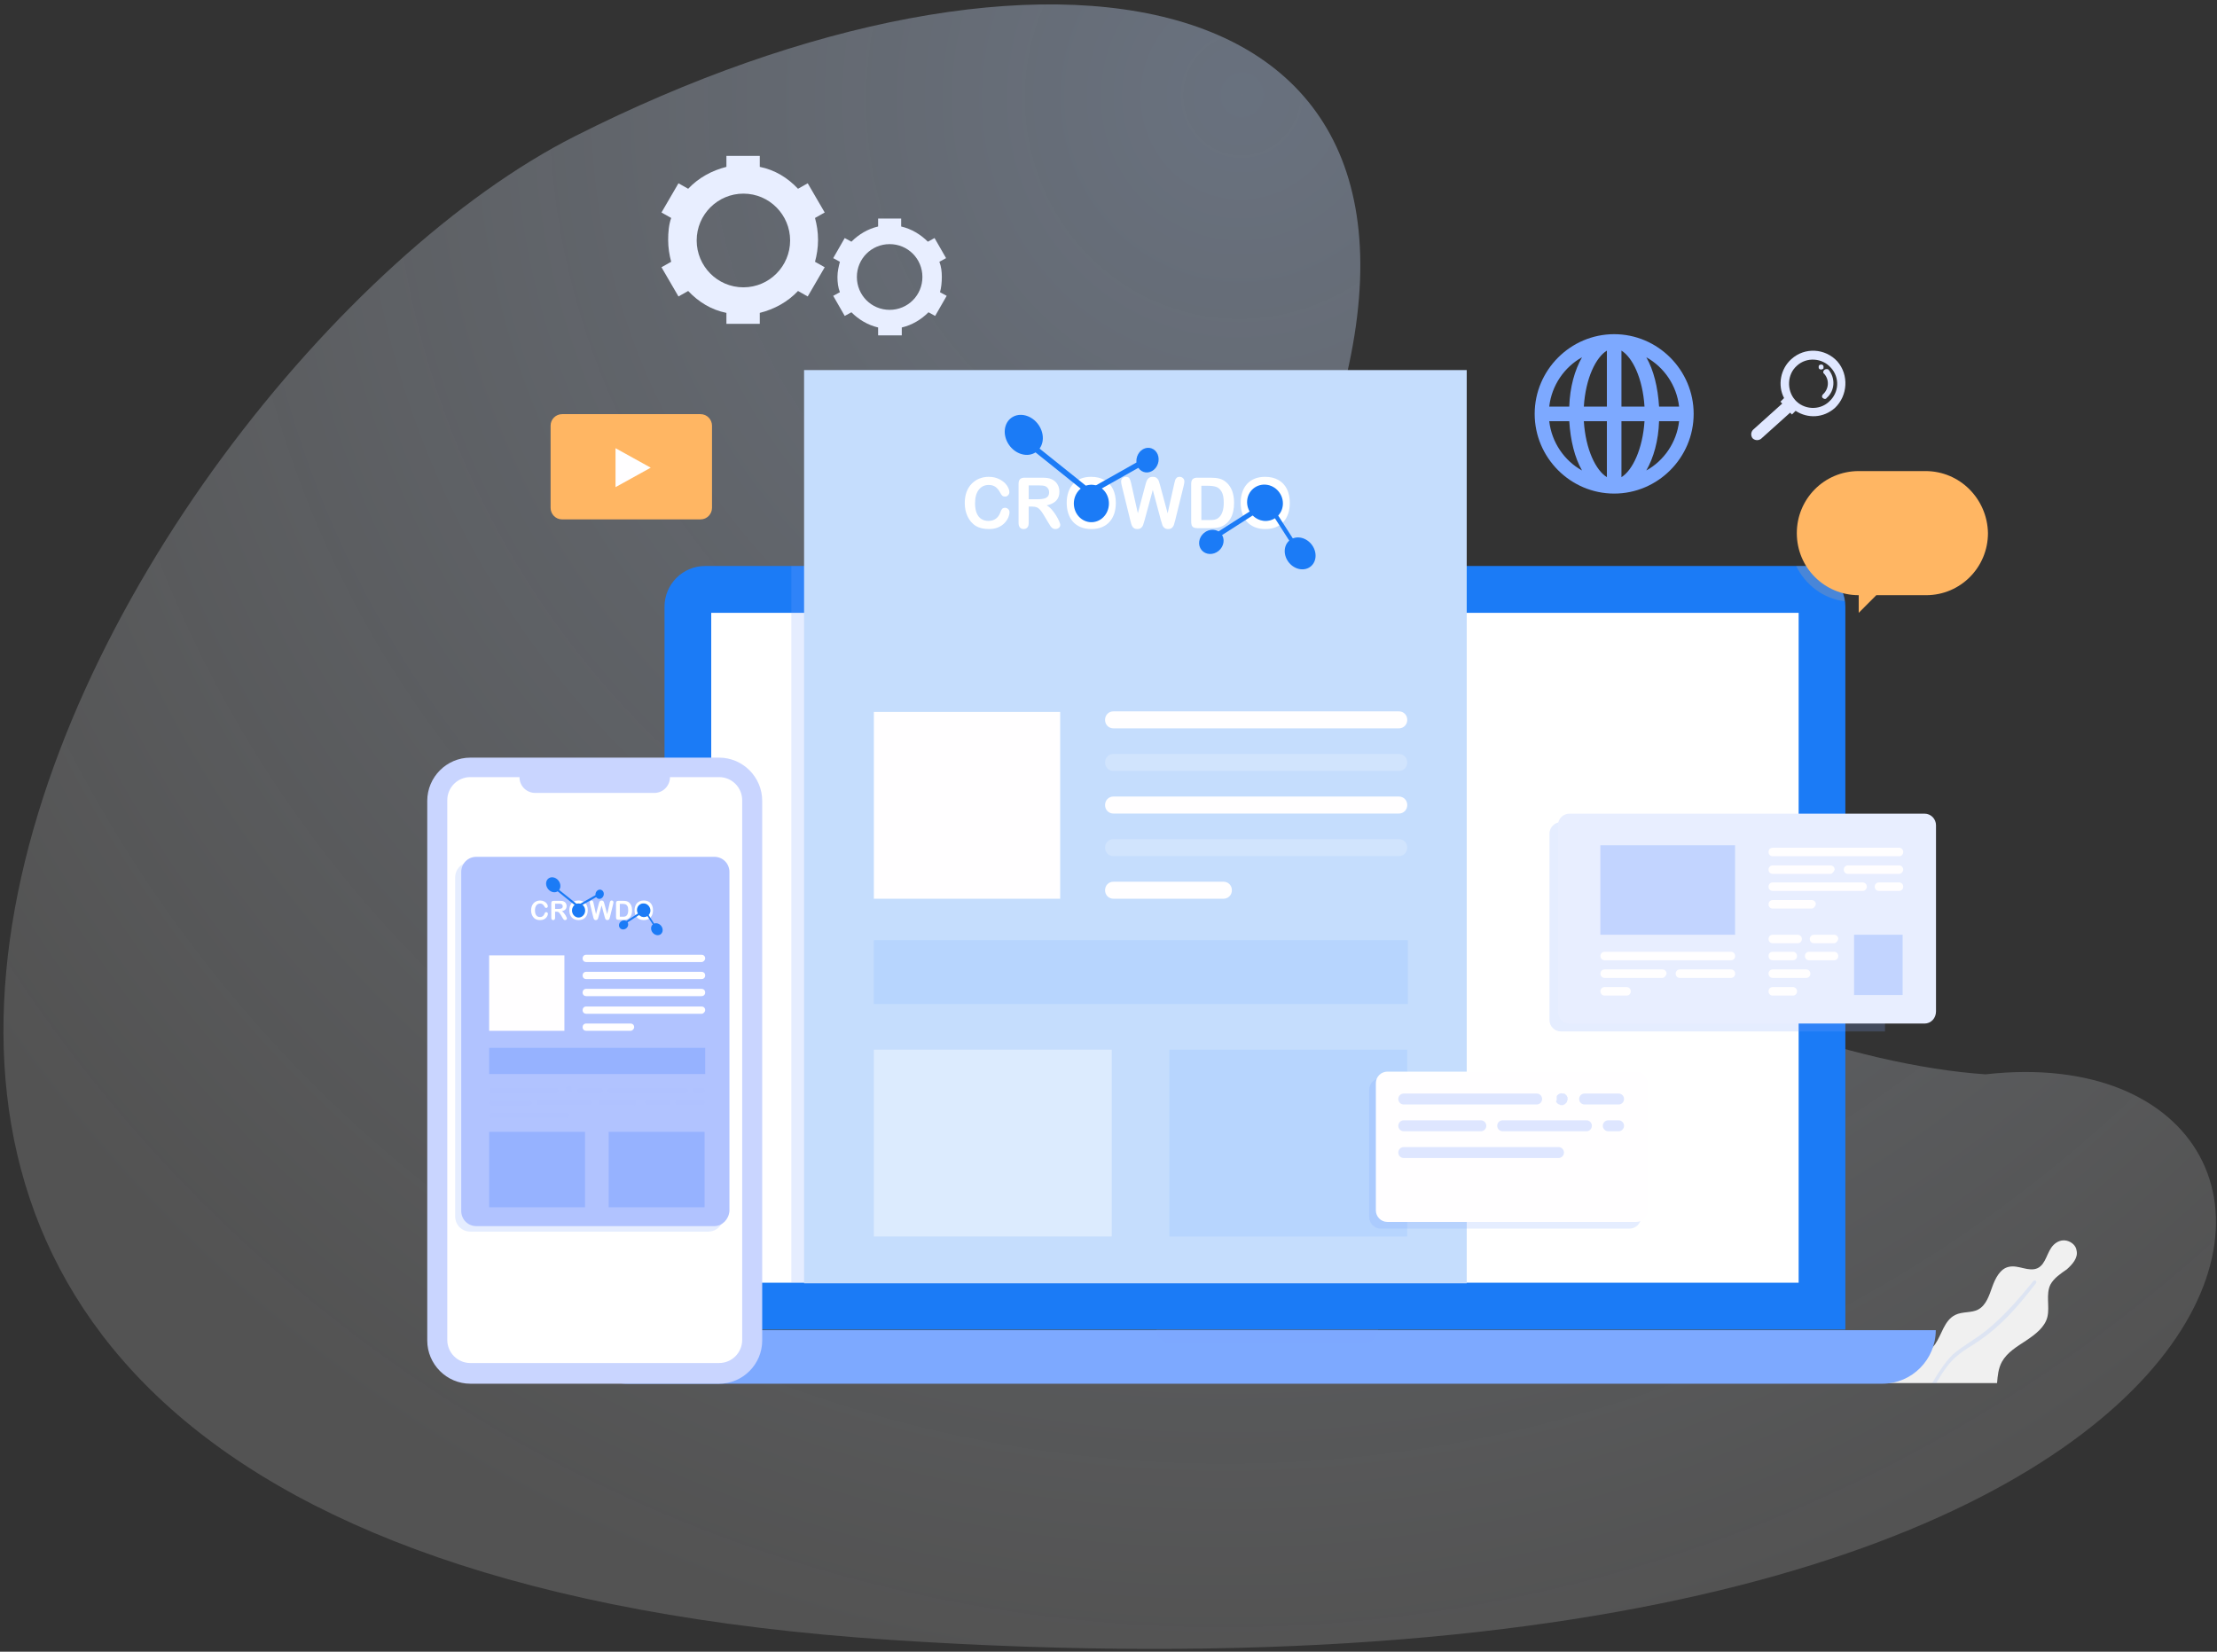 <svg width="455" height="339" viewBox="0 0 455 339" fill="none" xmlns="http://www.w3.org/2000/svg">
<rect x="0" y="0" width="455" height="339" fill="#333333" stroke="none"/>
<path d="M272.692 90.058C247.104 167.716 354.985 216.964 407.5 220.5C494.706 210.681 483.346 356.377 182.763 336.581C-117.821 316.785 22.983 76.015 117.96 27.978C212.937 -20.059 304.678 -7.015 272.692 90.058Z" fill="url(#paint0_radial)"/>
<path d="M420.199 270.264C419.701 272.387 417.708 273.885 415.84 275.134C413.972 276.383 411.979 277.507 410.858 279.505C410.111 280.878 409.987 282.377 409.862 283.875H385.951C386.325 283.376 386.574 283.001 387.072 282.626C388.566 281.253 390.434 280.504 392.302 279.505C394.171 278.63 395.914 277.631 397.159 275.883C398.529 273.885 399.027 271.013 401.269 269.889C402.764 269.14 404.632 269.514 406.002 268.765C407.62 267.891 408.243 265.893 408.866 264.145C409.489 262.397 410.485 260.399 412.228 260.024C414.221 259.524 416.338 261.148 418.206 260.274C419.95 259.399 420.074 256.902 421.444 255.528C422.191 254.779 423.188 254.404 424.184 254.654C425.18 254.904 426.052 255.653 426.176 256.652C426.55 258.151 425.305 259.524 424.184 260.523C422.938 261.398 421.569 262.272 420.821 263.645C419.825 265.643 420.697 268.141 420.199 270.264Z" fill="#F0F0F0"/>
<g opacity="0.4">
<path opacity="0.4" d="M406.251 275.134C405.753 275.508 405.254 275.758 404.756 276.133C403.511 276.882 402.39 277.631 401.269 278.63C399.775 280.004 398.529 281.877 397.533 283.625C397.533 283.75 397.409 283.75 397.409 283.875H396.537C396.661 283.625 396.786 283.5 396.91 283.251C398.031 281.378 399.277 279.504 400.771 278.006C401.892 277.007 403.137 276.258 404.383 275.384C404.881 275.009 405.379 274.759 405.877 274.385C410.36 271.263 413.972 267.017 417.334 262.896C417.459 262.771 417.708 262.771 417.833 262.896C417.957 263.021 417.957 263.271 417.833 263.395C414.47 267.766 410.859 272.012 406.251 275.134Z" fill="#7DA9FF"/>
</g>
<path d="M378.853 272.886H136.38V124.533C136.38 119.913 140.116 116.167 144.724 116.167H370.384C374.992 116.167 378.728 119.913 378.728 124.533V272.886H378.853Z" fill="#1B7BF6"/>
<path d="M145.969 263.271V125.782H369.139V263.271H145.969Z" fill="white"/>
<path d="M386.325 284H128.783C122.681 284 117.824 279.005 117.824 273.011H397.284C397.284 279.005 392.427 284 386.325 284Z" fill="#7DA9FF"/>
<path opacity="0.2" d="M239.994 275.633H280.095C281.59 275.633 282.835 274.385 282.835 272.886H237.379C237.255 274.385 238.5 275.633 239.994 275.633Z" fill="#7DA9FF"/>
<path d="M147.588 284H96.528C91.671 284 87.686 280.004 87.686 275.134V164.369C87.686 159.498 91.671 155.502 96.528 155.502H147.588C152.445 155.502 156.43 159.498 156.43 164.369V275.134C156.43 280.004 152.445 284 147.588 284Z" fill="#C9D5FF"/>
<path d="M147.588 159.499H137.501C137.501 161.247 136.131 162.745 134.263 162.745H109.854C108.11 162.745 106.616 161.372 106.616 159.499H96.528C93.913 159.499 91.796 161.621 91.796 164.244V275.009C91.796 277.631 93.913 279.754 96.528 279.754H147.588C150.204 279.754 152.321 277.631 152.321 275.009V164.244C152.321 161.621 150.204 159.499 147.588 159.499Z" fill="white"/>
<path opacity="0.2" d="M298.402 116.167H162.408V263.271H298.402V116.167Z" fill="#7DA9FF"/>
<path d="M301.017 75.956H165.023V263.395H301.017V75.956Z" fill="#C5DDFD"/>
<g clip-path="url(#clip0)">
<path d="M269.028 116.239C267.767 117.294 265.762 116.958 264.551 115.49C263.339 114.021 263.379 111.975 264.64 110.92C265.901 109.865 267.905 110.201 269.117 111.67C270.328 113.139 270.288 115.185 269.028 116.239Z" fill="#1B7BF6"/>
<path d="M250.121 113.048C249.011 113.976 247.434 113.909 246.601 112.898C245.766 111.888 245.991 110.316 247.101 109.387C248.211 108.459 249.787 108.525 250.621 109.537C251.455 110.547 251.231 112.119 250.121 113.048Z" fill="#1B7BF6"/>
<path d="M207.179 105.136C207.179 105.466 207.099 105.823 206.937 106.207C206.775 106.591 206.522 106.969 206.175 107.338C205.828 107.708 205.386 108.009 204.848 108.24C204.309 108.471 203.682 108.586 202.966 108.586C202.422 108.586 201.929 108.534 201.484 108.431C201.039 108.327 200.635 108.166 200.272 107.946C199.91 107.727 199.576 107.439 199.271 107.08C199 106.755 198.768 106.391 198.576 105.988C198.384 105.585 198.24 105.155 198.144 104.698C198.048 104.24 198 103.755 198 103.241C198 102.407 198.121 101.66 198.362 100.999C198.603 100.34 198.948 99.775 199.398 99.306C199.847 98.837 200.374 98.48 200.978 98.235C201.582 97.99 202.226 97.867 202.909 97.867C203.742 97.867 204.484 98.035 205.136 98.369C205.786 98.704 206.285 99.118 206.631 99.61C206.977 100.103 207.151 100.569 207.151 101.007C207.151 101.247 207.067 101.46 206.898 101.643C206.73 101.827 206.526 101.919 206.287 101.919C206.021 101.919 205.821 101.855 205.687 101.728C205.553 101.6 205.405 101.381 205.241 101.07C204.969 100.556 204.649 100.172 204.282 99.917C203.915 99.662 203.462 99.535 202.923 99.535C202.066 99.535 201.384 99.863 200.876 100.518C200.368 101.174 200.114 102.105 200.114 103.312C200.114 104.118 200.227 104.788 200.451 105.323C200.676 105.858 200.995 106.258 201.406 106.522C201.818 106.786 202.301 106.917 202.853 106.917C203.452 106.917 203.959 106.768 204.373 106.468C204.788 106.169 205.1 105.729 205.311 105.15C205.4 104.876 205.51 104.654 205.641 104.481C205.772 104.309 205.983 104.223 206.273 104.223C206.521 104.223 206.734 104.31 206.912 104.485C207.09 104.66 207.179 104.877 207.179 105.136Z" fill="white"/>
<path d="M211.856 103.976H211.126V107.307C211.126 107.745 211.03 108.068 210.838 108.275C210.646 108.483 210.396 108.587 210.087 108.587C209.754 108.587 209.496 108.478 209.314 108.262C209.131 108.045 209.041 107.727 209.041 107.307V99.331C209.041 98.878 209.141 98.551 209.343 98.348C209.544 98.145 209.87 98.044 210.319 98.044H213.711C214.179 98.044 214.58 98.064 214.912 98.103C215.245 98.144 215.544 98.225 215.811 98.347C216.134 98.484 216.419 98.68 216.668 98.934C216.916 99.189 217.104 99.485 217.233 99.822C217.362 100.159 217.426 100.516 217.426 100.893C217.426 101.666 217.21 102.283 216.777 102.745C216.344 103.207 215.687 103.535 214.807 103.728C215.177 103.926 215.53 104.218 215.867 104.605C216.204 104.991 216.505 105.403 216.769 105.839C217.034 106.275 217.24 106.668 217.388 107.02C217.535 107.371 217.609 107.613 217.609 107.745C217.609 107.881 217.565 108.017 217.479 108.151C217.392 108.285 217.274 108.392 217.124 108.469C216.974 108.547 216.801 108.586 216.604 108.586C216.37 108.586 216.174 108.531 216.014 108.42C215.855 108.309 215.718 108.169 215.603 107.999C215.489 107.83 215.333 107.58 215.137 107.25L214.301 105.85C214.001 105.336 213.733 104.945 213.497 104.676C213.26 104.408 213.02 104.223 212.777 104.125C212.532 104.026 212.226 103.976 211.856 103.976ZM213.05 99.621H211.126V102.471H212.994C213.495 102.471 213.916 102.427 214.258 102.34C214.6 102.253 214.861 102.104 215.042 101.895C215.222 101.685 215.312 101.396 215.312 101.029C215.312 100.741 215.239 100.488 215.094 100.269C214.949 100.05 214.748 99.886 214.49 99.778C214.246 99.673 213.766 99.621 213.05 99.621Z" fill="white"/>
<path d="M223.928 97.867C224.995 97.867 225.912 98.085 226.677 98.521C227.443 98.957 228.022 99.577 228.415 100.381C228.808 101.185 229.005 102.129 229.005 103.213C229.005 104.014 228.897 104.742 228.683 105.398C228.467 106.053 228.144 106.621 227.714 107.102C227.283 107.582 226.754 107.95 226.126 108.205C225.499 108.459 224.78 108.587 223.97 108.587C223.165 108.587 222.444 108.456 221.807 108.194C221.17 107.933 220.639 107.564 220.213 107.088C219.787 106.611 219.465 106.039 219.248 105.37C219.03 104.7 218.921 103.977 218.921 103.198C218.921 102.402 219.035 101.671 219.261 101.007C219.488 100.342 219.817 99.776 220.248 99.31C220.679 98.843 221.203 98.486 221.821 98.239C222.439 97.991 223.141 97.867 223.928 97.867ZM226.892 103.198C226.892 102.44 226.77 101.782 226.526 101.226C226.283 100.67 225.935 100.249 225.484 99.964C225.032 99.679 224.514 99.536 223.928 99.536C223.512 99.536 223.126 99.615 222.773 99.773C222.419 99.931 222.115 100.161 221.86 100.462C221.604 100.764 221.403 101.149 221.256 101.618C221.108 102.087 221.035 102.614 221.035 103.198C221.035 103.788 221.108 104.32 221.256 104.796C221.403 105.273 221.612 105.667 221.881 105.981C222.15 106.294 222.459 106.529 222.808 106.684C223.157 106.84 223.539 106.918 223.957 106.918C224.49 106.918 224.98 106.783 225.428 106.515C225.875 106.246 226.231 105.831 226.495 105.27C226.759 104.71 226.892 104.019 226.892 103.198Z" fill="white"/>
<path d="M238.254 106.776L236.59 100.561L234.904 106.776C234.773 107.248 234.669 107.586 234.592 107.791C234.515 107.997 234.38 108.18 234.188 108.343C233.996 108.506 233.741 108.587 233.422 108.587C233.165 108.587 232.953 108.538 232.787 108.442C232.621 108.345 232.486 108.208 232.383 108.032C232.28 107.855 232.196 107.645 232.131 107.402C232.065 107.16 232.007 106.935 231.955 106.727L230.242 99.748C230.139 99.343 230.088 99.034 230.088 98.822C230.088 98.553 230.181 98.327 230.369 98.143C230.556 97.959 230.787 97.868 231.064 97.868C231.443 97.868 231.698 97.99 231.83 98.235C231.96 98.48 232.075 98.837 232.173 99.303L233.522 105.356L235.032 99.692C235.144 99.258 235.245 98.928 235.334 98.702C235.423 98.476 235.568 98.28 235.769 98.115C235.971 97.95 236.245 97.868 236.591 97.868C236.942 97.868 237.215 97.954 237.409 98.126C237.603 98.298 237.738 98.486 237.813 98.688C237.888 98.891 237.988 99.225 238.115 99.692L239.639 105.356L240.987 99.303C241.053 98.987 241.115 98.74 241.174 98.56C241.232 98.381 241.333 98.221 241.476 98.079C241.619 97.938 241.825 97.867 242.097 97.867C242.369 97.867 242.6 97.958 242.789 98.139C242.979 98.321 243.074 98.548 243.074 98.822C243.074 99.015 243.022 99.324 242.92 99.748L241.204 106.727C241.087 107.199 240.99 107.544 240.913 107.763C240.835 107.982 240.704 108.174 240.519 108.339C240.334 108.504 240.073 108.587 239.736 108.587C239.418 108.587 239.163 108.507 238.971 108.346C238.779 108.186 238.645 108.006 238.57 107.806C238.495 107.605 238.39 107.262 238.254 106.776Z" fill="white"/>
<path d="M245.748 98.044H248.465C249.172 98.044 249.779 98.11 250.285 98.242C250.79 98.373 251.249 98.621 251.661 98.984C252.733 99.908 253.269 101.313 253.269 103.198C253.269 103.821 253.215 104.389 253.107 104.902C253 105.416 252.834 105.879 252.609 106.291C252.384 106.704 252.096 107.073 251.745 107.398C251.468 107.648 251.167 107.849 250.839 107.999C250.511 108.15 250.159 108.257 249.782 108.317C249.405 108.379 248.98 108.409 248.507 108.409H245.789C245.41 108.409 245.124 108.352 244.932 108.236C244.74 108.121 244.615 107.959 244.556 107.748C244.498 107.539 244.469 107.266 244.469 106.932V99.331C244.469 98.878 244.569 98.551 244.771 98.348C244.972 98.145 245.298 98.044 245.748 98.044ZM246.555 99.706V106.741H248.135C248.482 106.741 248.753 106.732 248.95 106.713C249.147 106.694 249.351 106.646 249.561 106.571C249.772 106.496 249.954 106.39 250.109 106.253C250.806 105.659 251.155 104.636 251.155 103.184C251.155 102.161 251.002 101.395 250.695 100.886C250.389 100.377 250.011 100.053 249.561 99.914C249.112 99.775 248.569 99.705 247.932 99.705H246.555V99.706Z" fill="white"/>
<path d="M259.632 97.867C260.699 97.867 261.615 98.085 262.381 98.521C263.146 98.957 263.726 99.577 264.119 100.381C264.512 101.185 264.709 102.129 264.709 103.213C264.709 104.014 264.601 104.742 264.386 105.398C264.171 106.053 263.848 106.621 263.417 107.102C262.986 107.582 262.457 107.95 261.83 108.205C261.203 108.459 260.484 108.587 259.674 108.587C258.868 108.587 258.147 108.456 257.511 108.194C256.874 107.933 256.342 107.564 255.917 107.088C255.49 106.611 255.169 106.039 254.951 105.37C254.734 104.7 254.625 103.977 254.625 103.198C254.625 102.402 254.738 101.671 254.965 101.007C255.192 100.342 255.521 99.776 255.952 99.31C256.382 98.843 256.907 98.486 257.525 98.239C258.143 97.991 258.845 97.867 259.632 97.867ZM262.595 103.198C262.595 102.44 262.473 101.782 262.23 101.226C261.987 100.67 261.639 100.249 261.187 99.964C260.735 99.679 260.217 99.536 259.632 99.536C259.215 99.536 258.83 99.615 258.476 99.773C258.123 99.931 257.819 100.161 257.563 100.462C257.308 100.764 257.107 101.149 256.959 101.618C256.812 102.087 256.738 102.614 256.738 103.198C256.738 103.788 256.812 104.32 256.959 104.796C257.107 105.273 257.315 105.667 257.584 105.981C257.854 106.294 258.163 106.529 258.512 106.684C258.86 106.84 259.243 106.918 259.66 106.918C260.194 106.918 260.685 106.783 261.131 106.515C261.578 106.246 261.934 105.831 262.198 105.27C262.463 104.71 262.595 104.019 262.595 103.198Z" fill="white"/>
<path d="M220.875 101.408C221.874 99.572 224.076 98.948 225.795 100.015C227.514 101.081 228.099 103.433 227.1 105.269C226.102 107.104 223.899 107.729 222.18 106.662C220.461 105.596 219.876 103.244 220.875 101.408Z" fill="#1B7BF6"/>
<path d="M206.841 90.929C205.658 88.857 206.164 86.429 207.971 85.504C209.778 84.579 212.202 85.509 213.385 87.581C214.568 89.653 214.062 92.082 212.254 93.006C210.447 93.931 208.024 93.001 206.841 90.929Z" fill="#1B7BF6"/>
<path d="M233.575 93.237C234.247 92.007 235.656 91.549 236.723 92.214C237.79 92.878 238.11 94.414 237.438 95.644C236.766 96.874 235.356 97.332 234.29 96.667C233.223 96.002 232.903 94.466 233.575 93.237Z" fill="#1B7BF6"/>
<path d="M212.425 91.327L224.888 101.316L224.237 102.242L211.775 92.252L212.425 91.327Z" fill="#1B7BF6"/>
<path d="M233.992 94.499L234.499 95.523L222.692 102.187L222.185 101.164L233.992 94.499Z" fill="#1B7BF6"/>
<path d="M262.021 106.102C260.484 107.387 258.164 107.126 256.838 105.518C255.512 103.911 255.683 101.566 257.219 100.281C258.756 98.996 261.076 99.257 262.402 100.865C263.729 102.472 263.558 104.817 262.021 106.102Z" fill="#1B7BF6"/>
<path d="M268.134 116.484L261.422 106.006L262.143 105.533L268.854 116.01L268.134 116.484Z" fill="#1B7BF6"/>
<path d="M249.78 110.48L249.282 109.588L256.771 104.787L257.268 105.68L249.78 110.48Z" fill="#1B7BF6"/>
</g>
<path d="M288.937 192.954H179.345V206.066H288.937V192.954Z" fill="#B7D5FE"/>
<path d="M217.578 146.125H179.345V184.462H217.578V146.125Z" fill="#FFFEFF"/>
<path opacity="0.4" d="M228.163 215.443H179.345V253.78H228.163V215.443Z" fill="white"/>
<path d="M288.813 215.443H239.994V253.78H288.813V215.443Z" fill="#B7D5FE"/>
<path d="M287.069 149.497H228.537C227.541 149.497 226.793 148.747 226.793 147.748C226.793 146.749 227.541 146 228.537 146H287.069C288.065 146 288.813 146.749 288.813 147.748C288.813 148.747 288.065 149.497 287.069 149.497Z" fill="#FFFEFF"/>
<path opacity="0.2" d="M287.069 158.238H228.537C227.541 158.238 226.793 157.488 226.793 156.489C226.793 155.49 227.541 154.741 228.537 154.741H287.069C288.065 154.741 288.813 155.49 288.813 156.489C288.813 157.488 288.065 158.238 287.069 158.238Z" fill="#FFFEFF"/>
<path d="M287.069 166.979H228.537C227.541 166.979 226.793 166.23 226.793 165.231C226.793 164.232 227.541 163.483 228.537 163.483H287.069C288.065 163.483 288.813 164.232 288.813 165.231C288.813 166.23 288.065 166.979 287.069 166.979Z" fill="#FFFEFF"/>
<path opacity="0.2" d="M287.069 175.72H228.537C227.541 175.72 226.793 174.971 226.793 173.972C226.793 172.973 227.541 172.224 228.537 172.224H287.069C288.065 172.224 288.813 172.973 288.813 173.972C288.813 174.971 288.065 175.72 287.069 175.72Z" fill="#FFFEFF"/>
<path d="M251.078 184.462H228.537C227.541 184.462 226.793 183.713 226.793 182.714C226.793 181.715 227.541 180.965 228.537 180.965H251.078C252.074 180.965 252.822 181.715 252.822 182.714C252.822 183.713 252.074 184.462 251.078 184.462Z" fill="#FFFEFF"/>
<path opacity="0.2" d="M145.347 252.781H96.528C94.785 252.781 93.415 251.407 93.415 249.659V180.103C93.415 178.355 94.785 176.981 96.528 176.981H145.347C147.09 176.981 148.46 178.355 148.46 180.103V249.659C148.46 251.407 147.09 252.781 145.347 252.781Z" fill="#7DA9FF"/>
<path d="M146.592 251.657H97.774C96.03 251.657 94.66 250.283 94.66 248.535V178.979C94.66 177.231 96.03 175.857 97.774 175.857H146.592C148.336 175.857 149.706 177.231 149.706 178.979V248.535C149.581 250.283 148.211 251.657 146.592 251.657Z" fill="#B1C3FF"/>
<g clip-path="url(#clip1)">
<path d="M135.635 191.715C135.163 192.11 134.411 191.984 133.957 191.434C133.502 190.883 133.517 190.116 133.99 189.72C134.463 189.324 135.215 189.451 135.669 190.001C136.123 190.552 136.108 191.319 135.635 191.715Z" fill="#1B7BF6"/>
<path d="M128.545 190.518C128.129 190.866 127.538 190.841 127.225 190.462C126.912 190.083 126.996 189.493 127.413 189.145C127.829 188.797 128.42 188.822 128.733 189.201C129.045 189.58 128.962 190.17 128.545 190.518Z" fill="#1B7BF6"/>
<path d="M112.442 187.551C112.442 187.675 112.412 187.809 112.351 187.953C112.291 188.097 112.195 188.238 112.065 188.377C111.935 188.516 111.77 188.628 111.568 188.715C111.366 188.801 111.131 188.845 110.862 188.845C110.658 188.845 110.473 188.825 110.306 188.787C110.139 188.748 109.988 188.687 109.852 188.605C109.716 188.523 109.591 188.414 109.477 188.28C109.375 188.158 109.288 188.022 109.216 187.87C109.144 187.719 109.09 187.558 109.054 187.387C109.018 187.215 109 187.033 109 186.84C109 186.528 109.045 186.247 109.136 186C109.226 185.752 109.355 185.541 109.524 185.365C109.693 185.189 109.89 185.055 110.117 184.963C110.343 184.871 110.585 184.825 110.841 184.825C111.153 184.825 111.431 184.888 111.676 185.014C111.92 185.139 112.107 185.294 112.237 185.479C112.366 185.663 112.432 185.838 112.432 186.003C112.432 186.093 112.4 186.172 112.337 186.241C112.273 186.31 112.197 186.344 112.108 186.344C112.008 186.344 111.933 186.321 111.882 186.273C111.832 186.225 111.777 186.143 111.715 186.026C111.613 185.834 111.493 185.69 111.356 185.594C111.218 185.498 111.048 185.451 110.846 185.451C110.525 185.451 110.269 185.574 110.078 185.819C109.888 186.065 109.793 186.414 109.793 186.867C109.793 187.169 109.835 187.421 109.919 187.621C110.003 187.822 110.123 187.972 110.277 188.071C110.432 188.17 110.613 188.219 110.82 188.219C111.045 188.219 111.235 188.163 111.39 188.051C111.545 187.938 111.662 187.773 111.742 187.556C111.775 187.454 111.816 187.37 111.865 187.305C111.914 187.241 111.993 187.209 112.102 187.209C112.195 187.209 112.275 187.241 112.342 187.307C112.409 187.373 112.442 187.454 112.442 187.551Z" fill="white"/>
<path d="M114.196 187.116H113.922V188.365C113.922 188.529 113.886 188.65 113.814 188.728C113.742 188.806 113.648 188.845 113.532 188.845C113.408 188.845 113.311 188.804 113.243 188.723C113.174 188.642 113.14 188.523 113.14 188.365V185.374C113.14 185.204 113.178 185.082 113.253 185.005C113.329 184.93 113.451 184.891 113.62 184.891H114.892C115.067 184.891 115.217 184.899 115.342 184.914C115.467 184.929 115.579 184.959 115.679 185.005C115.8 185.057 115.907 185.13 116 185.225C116.093 185.321 116.164 185.432 116.212 185.558C116.261 185.685 116.285 185.818 116.285 185.96C116.285 186.25 116.204 186.481 116.041 186.654C115.879 186.828 115.633 186.951 115.303 187.023C115.441 187.097 115.574 187.207 115.7 187.352C115.827 187.497 115.939 187.651 116.038 187.815C116.138 187.978 116.215 188.126 116.27 188.257C116.326 188.389 116.353 188.48 116.353 188.529C116.353 188.58 116.337 188.631 116.305 188.682C116.272 188.732 116.228 188.772 116.172 188.801C116.115 188.83 116.05 188.845 115.977 188.845C115.889 188.845 115.815 188.824 115.755 188.782C115.695 188.741 115.644 188.688 115.601 188.625C115.558 188.561 115.5 188.467 115.426 188.344L115.113 187.819C115 187.626 114.9 187.479 114.811 187.379C114.723 187.278 114.633 187.209 114.541 187.172C114.45 187.135 114.335 187.116 114.196 187.116ZM114.644 185.483H113.922V186.551H114.623C114.811 186.551 114.969 186.535 115.097 186.503C115.225 186.47 115.323 186.414 115.391 186.336C115.458 186.257 115.492 186.149 115.492 186.011C115.492 185.903 115.465 185.808 115.41 185.726C115.356 185.644 115.28 185.582 115.184 185.542C115.092 185.502 114.912 185.483 114.644 185.483Z" fill="white"/>
<path d="M118.723 184.825C119.123 184.825 119.467 184.907 119.754 185.07C120.041 185.234 120.258 185.467 120.406 185.768C120.553 186.069 120.627 186.423 120.627 186.83C120.627 187.13 120.587 187.403 120.506 187.649C120.425 187.895 120.304 188.108 120.143 188.288C119.981 188.468 119.783 188.606 119.548 188.702C119.312 188.797 119.043 188.845 118.739 188.845C118.437 188.845 118.167 188.796 117.928 188.698C117.689 188.6 117.49 188.461 117.33 188.283C117.17 188.104 117.05 187.89 116.968 187.639C116.886 187.388 116.845 187.116 116.845 186.824C116.845 186.526 116.888 186.252 116.973 186.003C117.058 185.753 117.182 185.541 117.343 185.366C117.505 185.191 117.701 185.057 117.933 184.965C118.165 184.872 118.428 184.825 118.723 184.825ZM119.834 186.824C119.834 186.54 119.789 186.293 119.698 186.085C119.606 185.876 119.476 185.718 119.307 185.611C119.137 185.504 118.943 185.451 118.723 185.451C118.567 185.451 118.423 185.481 118.29 185.54C118.157 185.599 118.043 185.685 117.948 185.798C117.852 185.912 117.776 186.056 117.721 186.232C117.666 186.408 117.638 186.605 117.638 186.824C117.638 187.045 117.666 187.245 117.721 187.424C117.776 187.602 117.855 187.75 117.955 187.868C118.056 187.985 118.172 188.073 118.303 188.132C118.434 188.19 118.577 188.219 118.734 188.219C118.934 188.219 119.118 188.169 119.286 188.068C119.453 187.967 119.587 187.812 119.686 187.601C119.785 187.391 119.834 187.132 119.834 186.824Z" fill="white"/>
<path d="M124.095 188.166L123.471 185.835L122.839 188.166C122.79 188.343 122.751 188.47 122.722 188.547C122.693 188.624 122.643 188.693 122.571 188.754C122.499 188.815 122.403 188.845 122.283 188.845C122.187 188.845 122.107 188.827 122.045 188.791C121.983 188.754 121.932 188.703 121.894 188.637C121.855 188.571 121.824 188.492 121.799 188.401C121.774 188.31 121.753 188.225 121.733 188.148L121.091 185.531C121.052 185.379 121.033 185.263 121.033 185.183C121.033 185.083 121.068 184.998 121.138 184.929C121.209 184.86 121.295 184.825 121.399 184.825C121.541 184.825 121.637 184.871 121.686 184.963C121.735 185.055 121.778 185.189 121.815 185.364L122.321 187.633L122.887 185.509C122.929 185.347 122.967 185.223 123 185.138C123.034 185.053 123.088 184.98 123.164 184.918C123.239 184.856 123.342 184.825 123.472 184.825C123.603 184.825 123.706 184.858 123.778 184.922C123.851 184.987 123.902 185.057 123.93 185.133C123.958 185.209 123.996 185.334 124.043 185.509L124.615 187.633L125.12 185.364C125.145 185.245 125.168 185.152 125.19 185.085C125.212 185.018 125.25 184.958 125.304 184.905C125.357 184.852 125.435 184.825 125.537 184.825C125.638 184.825 125.725 184.859 125.796 184.927C125.867 184.995 125.903 185.081 125.903 185.183C125.903 185.256 125.883 185.371 125.845 185.53L125.202 188.148C125.158 188.325 125.121 188.454 125.092 188.536C125.063 188.618 125.014 188.69 124.945 188.752C124.875 188.814 124.778 188.845 124.651 188.845C124.532 188.845 124.436 188.815 124.364 188.755C124.292 188.695 124.242 188.627 124.214 188.552C124.186 188.477 124.146 188.348 124.095 188.166Z" fill="white"/>
<path d="M126.905 184.891H127.924C128.189 184.891 128.417 184.916 128.607 184.966C128.796 185.015 128.968 185.108 129.123 185.244C129.525 185.59 129.726 186.117 129.726 186.824C129.726 187.058 129.706 187.271 129.665 187.463C129.625 187.656 129.563 187.83 129.478 187.984C129.394 188.139 129.286 188.277 129.154 188.399C129.051 188.493 128.937 188.568 128.814 188.625C128.691 188.681 128.559 188.721 128.418 188.744C128.277 188.767 128.117 188.779 127.94 188.779H126.921C126.779 188.779 126.671 188.757 126.599 188.714C126.527 188.67 126.481 188.609 126.459 188.531C126.436 188.452 126.426 188.35 126.426 188.224V185.374C126.426 185.204 126.463 185.082 126.539 185.005C126.614 184.93 126.737 184.891 126.905 184.891ZM127.208 185.515V188.153H127.801C127.93 188.153 128.032 188.149 128.106 188.142C128.18 188.135 128.256 188.117 128.335 188.089C128.414 188.061 128.483 188.021 128.541 187.97C128.802 187.747 128.933 187.363 128.933 186.819C128.933 186.435 128.875 186.148 128.761 185.957C128.646 185.766 128.504 185.645 128.335 185.593C128.167 185.54 127.963 185.514 127.724 185.514H127.208V185.515Z" fill="white"/>
<path d="M132.112 184.825C132.512 184.825 132.856 184.907 133.143 185.07C133.43 185.234 133.647 185.467 133.794 185.768C133.942 186.069 134.016 186.423 134.016 186.83C134.016 187.13 133.975 187.403 133.895 187.649C133.814 187.895 133.693 188.108 133.531 188.288C133.37 188.468 133.171 188.606 132.936 188.702C132.701 188.797 132.431 188.845 132.128 188.845C131.826 188.845 131.555 188.796 131.316 188.698C131.078 188.6 130.878 188.461 130.719 188.283C130.559 188.104 130.438 187.89 130.357 187.639C130.275 187.388 130.234 187.116 130.234 186.824C130.234 186.526 130.277 186.252 130.362 186.003C130.447 185.753 130.57 185.541 130.732 185.366C130.893 185.191 131.09 185.057 131.322 184.965C131.553 184.872 131.817 184.825 132.112 184.825ZM133.223 186.824C133.223 186.54 133.177 186.293 133.086 186.085C132.995 185.876 132.864 185.718 132.695 185.611C132.526 185.504 132.331 185.451 132.112 185.451C131.956 185.451 131.811 185.481 131.679 185.54C131.546 185.599 131.432 185.685 131.336 185.798C131.24 185.912 131.165 186.056 131.11 186.232C131.054 186.408 131.027 186.605 131.027 186.824C131.027 187.045 131.054 187.245 131.11 187.424C131.165 187.602 131.243 187.75 131.344 187.868C131.445 187.985 131.561 188.073 131.692 188.132C131.823 188.19 131.966 188.219 132.122 188.219C132.323 188.219 132.507 188.169 132.674 188.068C132.842 187.967 132.975 187.812 133.074 187.601C133.174 187.391 133.223 187.132 133.223 186.824Z" fill="white"/>
<path d="M117.578 186.153C117.953 185.464 118.779 185.23 119.423 185.63C120.068 186.03 120.287 186.912 119.913 187.601C119.538 188.289 118.712 188.523 118.067 188.123C117.423 187.723 117.204 186.841 117.578 186.153Z" fill="#1B7BF6"/>
<path d="M112.315 182.224C111.872 181.446 112.061 180.536 112.739 180.189C113.417 179.842 114.326 180.191 114.769 180.968C115.213 181.745 115.023 182.656 114.345 183.002C113.668 183.349 112.759 183 112.315 182.224Z" fill="#1B7BF6"/>
<path d="M122.341 183.089C122.592 182.628 123.121 182.456 123.521 182.705C123.921 182.954 124.041 183.53 123.789 183.991C123.537 184.453 123.009 184.624 122.609 184.375C122.209 184.126 122.089 183.55 122.341 183.089Z" fill="#1B7BF6"/>
<path d="M114.409 182.373L119.083 186.119L118.839 186.466L114.166 182.719L114.409 182.373Z" fill="#1B7BF6"/>
<path d="M122.497 183.562L122.687 183.946L118.259 186.445L118.069 186.062L122.497 183.562Z" fill="#1B7BF6"/>
<path d="M133.008 187.913C132.432 188.395 131.562 188.297 131.064 187.694C130.567 187.092 130.631 186.212 131.207 185.731C131.784 185.249 132.654 185.347 133.151 185.949C133.648 186.552 133.584 187.431 133.008 187.913Z" fill="#1B7BF6"/>
<path d="M135.3 191.807L132.783 187.877L133.053 187.7L135.57 191.629L135.3 191.807Z" fill="#1B7BF6"/>
<path d="M128.418 189.555L128.231 189.22L131.039 187.42L131.226 187.755L128.418 189.555Z" fill="#1B7BF6"/>
</g>
<path opacity="0.2" d="M144.724 215.068H100.389V220.438H144.724V215.068Z" fill="#2972FF"/>
<g opacity="0.2">
<g opacity="0.2">
<path opacity="0.2" d="M100.887 224.309H114.088C114.337 224.309 114.586 224.06 114.586 223.81C114.586 223.56 114.337 223.31 114.088 223.31H100.887C100.638 223.31 100.389 223.56 100.389 223.81C100.389 224.06 100.638 224.309 100.887 224.309Z" fill="#2972FF"/>
<path opacity="0.2" d="M116.081 223.935C116.081 223.935 116.081 224.059 116.081 223.935C116.205 224.059 116.205 224.059 116.205 224.059C116.205 224.059 116.205 224.059 116.33 224.184C116.33 224.184 116.33 224.184 116.454 224.184H116.579H116.703H116.828H116.953H117.077C117.077 224.184 117.077 224.184 117.202 224.059C117.202 224.059 117.202 224.059 117.326 223.935C117.326 223.935 117.326 223.935 117.326 223.81V223.685V223.56V223.435V223.31V223.185C117.326 223.185 117.326 223.185 117.202 223.06C117.202 223.06 117.202 223.06 117.077 222.936C117.077 222.936 117.077 222.936 116.953 222.936H116.828C116.703 222.936 116.454 222.936 116.33 223.06C116.33 223.06 116.33 223.06 116.205 223.185C116.205 223.185 116.205 223.185 116.205 223.31V223.435V223.56C116.081 223.81 116.081 223.81 116.081 223.935Z" fill="#2972FF"/>
<path opacity="0.2" d="M118.945 224.309H123.179C123.428 224.309 123.678 224.06 123.678 223.81C123.678 223.56 123.428 223.31 123.179 223.31H118.945C118.696 223.31 118.447 223.56 118.447 223.81C118.447 224.06 118.572 224.309 118.945 224.309Z" fill="#2972FF"/>
<path opacity="0.2" d="M125.172 224.309H140.739C140.988 224.309 141.237 224.06 141.237 223.81C141.237 223.56 140.988 223.31 140.739 223.31H125.172C124.923 223.31 124.674 223.56 124.674 223.81C124.549 224.06 124.798 224.309 125.172 224.309Z" fill="#2972FF"/>
<path opacity="0.2" d="M142.732 224.309H144.101C144.351 224.309 144.6 224.06 144.6 223.81C144.6 223.56 144.351 223.31 144.101 223.31H142.732C142.482 223.31 142.233 223.56 142.233 223.81C142.233 224.06 142.482 224.309 142.732 224.309Z" fill="#2972FF"/>
<path opacity="0.2" d="M100.887 226.932H108.609C108.858 226.932 109.107 226.682 109.107 226.432C109.107 226.182 108.858 225.933 108.609 225.933H100.887C100.638 225.933 100.389 226.182 100.389 226.432C100.389 226.682 100.638 226.932 100.887 226.932Z" fill="#2972FF"/>
<path opacity="0.2" d="M116.33 228.43H100.887C100.638 228.43 100.389 228.68 100.389 228.93C100.389 229.179 100.638 229.429 100.887 229.429H116.33C116.579 229.429 116.828 229.179 116.828 228.93C116.828 228.68 116.579 228.43 116.33 228.43Z" fill="#2972FF"/>
<path opacity="0.2" d="M121.062 225.808H110.726C110.477 225.808 110.228 226.057 110.228 226.307C110.228 226.557 110.477 226.807 110.726 226.807H121.062C121.311 226.807 121.56 226.557 121.56 226.307C121.56 226.057 121.311 225.808 121.062 225.808Z" fill="#2972FF"/>
<path opacity="0.2" d="M130.527 226.307C130.527 226.057 130.278 225.808 130.029 225.808H123.304C123.055 225.808 122.806 226.057 122.806 226.307C122.806 226.557 123.055 226.807 123.304 226.807H130.029C130.278 226.932 130.527 226.682 130.527 226.307Z" fill="#2972FF"/>
<path opacity="0.2" d="M144.101 225.808H139.12C138.871 225.808 138.622 226.057 138.622 226.307C138.622 226.557 138.871 226.807 139.12 226.807H144.101C144.351 226.807 144.6 226.557 144.6 226.307C144.724 226.057 144.475 225.808 144.101 225.808Z" fill="#2972FF"/>
<path opacity="0.2" d="M137.003 225.808H132.893C132.644 225.808 132.395 226.057 132.395 226.307C132.395 226.557 132.644 226.807 132.893 226.807H137.003C137.252 226.807 137.501 226.557 137.501 226.307C137.501 226.057 137.252 225.808 137.003 225.808Z" fill="#2972FF"/>
</g>
</g>
<path d="M115.832 196.087H100.389V211.572H115.832V196.087Z" fill="#FFFEFF"/>
<path opacity="0.2" d="M120.066 232.301H100.389V247.786H120.066V232.301Z" fill="#2972FF"/>
<path opacity="0.2" d="M144.6 232.301H124.923V247.786H144.6V232.301Z" fill="#2972FF"/>
<path d="M143.977 197.461H120.315C119.941 197.461 119.568 197.211 119.568 196.712C119.568 196.337 119.817 195.962 120.315 195.962H143.977C144.35 195.962 144.724 196.212 144.724 196.712C144.724 197.086 144.35 197.461 143.977 197.461Z" fill="#FFFEFF"/>
<path d="M143.977 200.957H120.315C119.941 200.957 119.568 200.708 119.568 200.208C119.568 199.834 119.817 199.459 120.315 199.459H143.977C144.35 199.459 144.724 199.709 144.724 200.208C144.724 200.708 144.35 200.957 143.977 200.957Z" fill="#FFFEFF"/>
<path d="M143.977 204.454H120.315C119.941 204.454 119.568 204.204 119.568 203.705C119.568 203.33 119.817 202.956 120.315 202.956H143.977C144.35 202.956 144.724 203.205 144.724 203.705C144.724 204.204 144.35 204.454 143.977 204.454Z" fill="#FFFEFF"/>
<path d="M143.977 208.075H120.315C119.941 208.075 119.568 207.826 119.568 207.326C119.568 206.952 119.817 206.577 120.315 206.577H143.977C144.35 206.577 144.724 206.827 144.724 207.326C144.724 207.701 144.35 208.075 143.977 208.075Z" fill="#FFFEFF"/>
<path d="M129.406 211.572H120.315C119.941 211.572 119.568 211.322 119.568 210.823C119.568 210.448 119.817 210.073 120.315 210.073H129.406C129.78 210.073 130.153 210.323 130.153 210.823C130.153 211.197 129.78 211.572 129.406 211.572Z" fill="#FFFEFF"/>
<path d="M331.28 68.589C322.313 68.589 314.965 75.956 314.965 84.947C314.965 93.939 322.313 101.306 331.28 101.306C340.246 101.306 347.594 93.939 347.594 84.947C347.594 75.956 340.246 68.589 331.28 68.589ZM344.605 83.449H340.495C340.246 79.453 339.374 75.956 337.88 73.334C341.492 75.332 344.107 79.078 344.605 83.449ZM329.785 71.96V83.449H325.053C325.426 77.58 327.544 73.334 329.785 71.96ZM329.785 86.446V97.934C327.544 96.561 325.426 92.315 325.053 86.446H329.785ZM332.774 97.934V86.446H337.506C337.133 92.19 335.016 96.561 332.774 97.934ZM332.774 83.449V71.96C335.016 73.334 337.133 77.58 337.506 83.449H332.774ZM324.679 73.334C323.185 75.956 322.188 79.453 322.064 83.449H317.954C318.452 79.078 321.068 75.332 324.679 73.334ZM317.954 86.446H322.064C322.313 90.442 323.185 93.939 324.679 96.561C321.068 94.563 318.452 90.817 317.954 86.446ZM337.88 96.561C339.374 93.939 340.371 90.442 340.495 86.446H344.605C344.107 90.817 341.492 94.563 337.88 96.561Z" fill="#7DA9FF"/>
<path opacity="0.2" d="M334.426 252.166H283.366C281.996 252.166 281 251.042 281 249.793V223.694C281 222.32 282.121 221.321 283.366 221.321H334.426C335.796 221.321 336.792 222.445 336.792 223.694V249.793C336.792 251.042 335.796 252.166 334.426 252.166Z" fill="#7DA9FF"/>
<path d="M335.796 250.792H284.736C283.366 250.792 282.37 249.668 282.37 248.419V222.32C282.37 220.947 283.491 219.948 284.736 219.948H335.796C337.166 219.948 338.162 221.071 338.162 222.32V248.419C338.287 249.668 337.166 250.792 335.796 250.792Z" fill="#FFFEFF"/>
<path d="M288.099 226.69H315.372C315.995 226.69 316.493 226.191 316.493 225.566C316.493 224.942 315.995 224.442 315.372 224.442H288.099C287.476 224.442 286.978 224.942 286.978 225.566C286.978 226.191 287.476 226.69 288.099 226.69Z" fill="#DEE6FF"/>
<path d="M319.357 226.066C319.357 226.191 319.482 226.191 319.482 226.316L319.606 226.441L319.731 226.566C319.855 226.566 319.855 226.691 319.98 226.691C320.104 226.691 320.104 226.691 320.229 226.816C320.353 226.816 320.353 226.816 320.478 226.816C320.603 226.816 320.603 226.816 320.727 226.816C320.852 226.816 320.852 226.816 320.976 226.691C321.101 226.691 321.101 226.691 321.225 226.566L321.35 226.441L321.474 226.316C321.474 226.316 321.599 226.191 321.599 226.066C321.599 225.942 321.599 225.942 321.723 225.817C321.723 225.692 321.723 225.692 321.723 225.567C321.723 225.442 321.723 225.442 321.723 225.317C321.723 225.192 321.723 225.192 321.599 225.067C321.599 224.943 321.599 224.943 321.474 224.818C321.474 224.693 321.35 224.693 321.35 224.693L321.225 224.568C321.225 224.568 321.101 224.443 320.976 224.443C320.852 224.443 320.852 224.443 320.727 224.443C320.353 224.318 319.98 224.443 319.731 224.693L319.606 224.818C319.606 224.818 319.482 224.943 319.482 225.067C319.482 225.192 319.482 225.192 319.482 225.317C319.482 225.442 319.482 225.442 319.482 225.567C319.482 225.692 319.482 225.692 319.482 225.817C319.357 225.942 319.357 225.942 319.357 226.066Z" fill="#DEE6FF"/>
<path d="M325.21 226.691H332.184C332.807 226.691 333.305 226.191 333.305 225.567C333.305 224.943 332.807 224.443 332.184 224.443H325.21C324.588 224.443 324.09 224.943 324.09 225.567C324.09 226.191 324.588 226.691 325.21 226.691Z" fill="#DEE6FF"/>
<path d="M288.099 232.185H303.915C304.537 232.185 305.036 231.686 305.036 231.061C305.036 230.437 304.537 229.938 303.915 229.938H288.099C287.476 229.938 286.978 230.437 286.978 231.061C286.978 231.686 287.476 232.185 288.099 232.185Z" fill="#DEE6FF"/>
<path d="M319.855 235.432H288.099C287.476 235.432 286.978 235.932 286.978 236.556C286.978 237.18 287.476 237.68 288.099 237.68H319.855C320.478 237.68 320.976 237.18 320.976 236.556C320.976 235.932 320.478 235.432 319.855 235.432Z" fill="#DEE6FF"/>
<path d="M325.584 229.938H308.398C307.775 229.938 307.277 230.437 307.277 231.061C307.277 231.686 307.775 232.185 308.398 232.185H325.584C326.207 232.185 326.705 231.686 326.705 231.061C326.705 230.437 326.207 229.938 325.584 229.938Z" fill="#DEE6FF"/>
<path d="M332.185 229.938H330.067C329.445 229.938 328.947 230.437 328.947 231.061C328.947 231.686 329.445 232.185 330.067 232.185H332.185C332.807 232.185 333.305 231.686 333.305 231.061C333.305 230.437 332.807 229.938 332.185 229.938Z" fill="#DEE6FF"/>
<g opacity="0.2">
<g opacity="0.2">
<g opacity="0.2">
<path opacity="0.2" d="M329.837 234.924C329.588 234.924 329.463 234.924 329.214 234.799L292.352 215.068C291.729 214.694 291.604 214.069 291.853 213.445C292.102 212.821 292.85 212.696 293.472 212.946L329.837 232.301L366.202 212.946C366.824 212.571 367.572 212.821 367.821 213.445C368.194 214.069 367.945 214.819 367.323 215.068L330.335 234.799C330.211 234.799 329.962 234.924 329.837 234.924Z" fill="#2972FF"/>
</g>
<g opacity="0.2">
<path opacity="0.2" d="M294.593 252.157C294.344 252.157 293.971 252.032 293.722 251.782C293.223 251.283 293.223 250.533 293.722 250.034L298.329 245.413C298.828 244.914 299.575 244.914 300.073 245.413C300.571 245.913 300.571 246.662 300.073 247.162L295.465 251.782C295.216 252.032 294.842 252.157 294.593 252.157Z" fill="#2972FF"/>
</g>
<g opacity="0.2">
<path opacity="0.2" d="M365.081 252.157C364.832 252.157 364.458 252.032 364.209 251.782L359.601 247.162C359.103 246.662 359.103 245.913 359.601 245.413C360.099 244.914 360.847 244.914 361.345 245.413L365.953 250.034C366.451 250.533 366.451 251.283 365.953 251.782C365.579 252.032 365.33 252.157 365.081 252.157Z" fill="#2972FF"/>
</g>
</g>
</g>
<path opacity="0.2" d="M386.993 168.748H320.366C318.996 168.748 318 169.872 318 171.121V209.333C318 210.707 319.121 211.706 320.366 211.706H386.869V168.748H386.993Z" fill="#7DA9FF"/>
<path d="M394.964 210.082H322.11C320.74 210.082 319.744 208.958 319.744 207.71V169.373C319.744 167.999 320.864 167 322.11 167H394.964C396.334 167 397.33 168.124 397.33 169.373V207.585C397.33 208.958 396.334 210.082 394.964 210.082Z" fill="#E8EEFF"/>
<path opacity="0.2" d="M356.09 191.847V173.49H328.443V191.847H356.09Z" fill="#2972FF"/>
<path d="M355.236 197.095H329.333C328.835 197.095 328.461 196.721 328.461 196.221C328.461 195.722 328.835 195.347 329.333 195.347H355.236C355.735 195.347 356.108 195.722 356.108 196.221C356.108 196.721 355.735 197.095 355.236 197.095Z" fill="#FFFEFF"/>
<path d="M341.164 200.717H329.333C328.835 200.717 328.461 200.342 328.461 199.842C328.461 199.343 328.835 198.968 329.333 198.968H341.164C341.662 198.968 342.036 199.343 342.036 199.842C341.911 200.342 341.538 200.717 341.164 200.717Z" fill="#FFFEFF"/>
<path d="M355.236 200.717H344.775C344.277 200.717 343.904 200.342 343.904 199.842C343.904 199.343 344.277 198.968 344.775 198.968H355.236C355.735 198.968 356.108 199.343 356.108 199.842C356.108 200.342 355.735 200.717 355.236 200.717Z" fill="#FFFEFF"/>
<path d="M333.816 204.338H329.333C328.835 204.338 328.461 203.963 328.461 203.464C328.461 202.964 328.835 202.59 329.333 202.59H333.816C334.314 202.59 334.688 202.964 334.688 203.464C334.688 203.963 334.314 204.338 333.816 204.338Z" fill="#FFFEFF"/>
<path d="M389.733 175.741H363.83C363.331 175.741 362.958 175.367 362.958 174.867C362.958 174.368 363.331 173.993 363.83 173.993H389.733C390.231 173.993 390.605 174.368 390.605 174.867C390.605 175.367 390.231 175.741 389.733 175.741Z" fill="#FFFEFF"/>
<path d="M375.66 179.363H363.83C363.331 179.363 362.958 178.988 362.958 178.489C362.958 177.989 363.331 177.615 363.83 177.615H375.66C376.159 177.615 376.532 177.989 376.532 178.489C376.408 178.863 376.034 179.363 375.66 179.363Z" fill="#FFFEFF"/>
<path d="M389.733 179.363H379.272C378.774 179.363 378.4 178.988 378.4 178.489C378.4 177.989 378.774 177.615 379.272 177.615H389.733C390.231 177.615 390.605 177.989 390.605 178.489C390.605 178.863 390.231 179.363 389.733 179.363Z" fill="#FFFEFF"/>
<path d="M382.261 182.859H363.83C363.331 182.859 362.958 182.485 362.958 181.985C362.958 181.486 363.331 181.111 363.83 181.111H382.261C382.759 181.111 383.133 181.486 383.133 181.985C383.133 182.485 382.759 182.859 382.261 182.859Z" fill="#FFFEFF"/>
<path d="M389.733 182.859H385.623C385.125 182.859 384.751 182.485 384.751 181.985C384.751 181.486 385.125 181.111 385.623 181.111H389.733C390.231 181.111 390.605 181.486 390.605 181.985C390.605 182.485 390.231 182.859 389.733 182.859Z" fill="#FFFEFF"/>
<path d="M371.8 186.481H363.83C363.331 186.481 362.958 186.106 362.958 185.607C362.958 185.107 363.331 184.732 363.83 184.732H371.8C372.298 184.732 372.672 185.107 372.672 185.607C372.547 186.106 372.173 186.481 371.8 186.481Z" fill="#FFFEFF"/>
<path d="M371.302 197.095H376.408C376.906 197.095 377.279 196.721 377.279 196.221C377.279 195.722 376.906 195.347 376.408 195.347H371.302C370.804 195.347 370.43 195.722 370.43 196.221C370.43 196.721 370.804 197.095 371.302 197.095Z" fill="#FFFEFF"/>
<path d="M363.83 197.095H367.939C368.437 197.095 368.811 196.721 368.811 196.221C368.811 195.722 368.437 195.347 367.939 195.347H363.83C363.331 195.347 362.958 195.722 362.958 196.221C362.958 196.721 363.331 197.095 363.83 197.095Z" fill="#FFFEFF"/>
<path d="M363.83 204.338H367.939C368.437 204.338 368.811 203.963 368.811 203.464C368.811 202.964 368.437 202.59 367.939 202.59H363.83C363.331 202.59 362.958 202.964 362.958 203.464C362.958 203.963 363.331 204.338 363.83 204.338Z" fill="#FFFEFF"/>
<path d="M363.83 200.717H370.679C371.177 200.717 371.551 200.342 371.551 199.842C371.551 199.343 371.177 198.968 370.679 198.968H363.83C363.331 198.968 362.958 199.343 362.958 199.842C362.958 200.342 363.331 200.717 363.83 200.717Z" fill="#FFFEFF"/>
<path d="M368.935 193.599H363.83C363.331 193.599 362.958 193.224 362.958 192.724C362.958 192.225 363.331 191.85 363.83 191.85H368.935C369.434 191.85 369.807 192.225 369.807 192.724C369.807 193.224 369.434 193.599 368.935 193.599Z" fill="#FFFEFF"/>
<path d="M376.408 193.599H372.298C371.8 193.599 371.426 193.224 371.426 192.724C371.426 192.225 371.8 191.85 372.298 191.85H376.408C376.906 191.85 377.279 192.225 377.279 192.724C377.155 193.224 376.781 193.599 376.408 193.599Z" fill="#FFFEFF"/>
<path opacity="0.2" d="M390.48 191.85H380.517V204.213H390.48V191.85Z" fill="#2972FF"/>
<path d="M143.761 106.604H115.366C113.996 106.604 113 105.48 113 104.231V87.373C113 85.999 114.121 85 115.366 85H143.761C145.13 85 146.127 86.124 146.127 87.373V104.231C146.127 105.48 145.13 106.604 143.761 106.604Z" fill="#FFB663"/>
<path d="M126.325 91.993V99.985L133.549 95.989L126.325 91.993Z" fill="#FFFEFF"/>
<path opacity="0.2" d="M368.641 116.167C370.509 120.038 374.245 122.91 378.604 123.409C377.981 119.288 374.494 116.167 370.26 116.167H368.641Z" fill="#FFB663"/>
<path d="M395.167 96.686H381.468C374.369 96.686 368.765 102.43 368.765 109.423C368.765 116.541 374.494 122.161 381.468 122.161V125.782L385.079 122.161H395.291C402.39 122.161 407.994 116.416 407.994 109.423C407.87 102.43 402.265 96.686 395.167 96.686Z" fill="#FFB663"/>
<path d="M167.888 49.233C167.888 47.609 167.639 46.111 167.265 44.737L169.258 43.614L165.771 37.619L163.778 38.743C161.661 36.495 159.046 34.872 155.932 34.248V32H149.083V34.248C146.094 34.997 143.354 36.495 141.237 38.743L139.244 37.619L135.757 43.614L137.75 44.737C137.252 46.111 137.127 47.734 137.127 49.233C137.127 50.856 137.376 52.355 137.75 53.728L135.757 54.852L139.244 60.846L141.237 59.722C143.354 61.97 145.969 63.594 149.083 64.218V66.466H155.932V64.218C158.921 63.469 161.661 61.97 163.778 59.722L165.771 60.846L169.258 54.852L167.265 53.728C167.639 52.355 167.888 50.856 167.888 49.233ZM152.57 58.973C147.215 58.973 142.98 54.603 142.98 49.358C142.98 43.988 147.339 39.742 152.57 39.742C157.925 39.742 162.159 44.113 162.159 49.358C162.159 54.603 157.925 58.973 152.57 58.973Z" fill="#E8EEFF"/>
<path d="M193.293 56.85C193.293 55.727 193.169 54.727 192.795 53.728L194.165 52.979L191.799 48.858L190.429 49.608C188.934 48.109 187.066 46.985 184.949 46.486V44.862H180.217V46.486C178.1 46.985 176.232 48.109 174.737 49.608L173.367 48.858L171.001 52.979L172.371 53.728C172.122 54.727 171.873 55.727 171.873 56.85C171.873 57.974 171.998 58.973 172.371 59.972L171.001 60.722L173.367 64.843L174.737 64.093C176.232 65.592 178.1 66.716 180.217 67.215V68.838H185.074V67.215C187.191 66.716 189.059 65.592 190.553 64.093L191.923 64.843L194.29 60.722L192.92 59.972C193.169 59.098 193.293 57.974 193.293 56.85ZM182.583 63.594C178.847 63.594 175.858 60.597 175.858 56.85C175.858 53.104 178.847 50.107 182.583 50.107C186.319 50.107 189.308 53.104 189.308 56.85C189.308 60.597 186.319 63.594 182.583 63.594Z" fill="#E8EEFF"/>
<path d="M377.109 74.208C374.618 71.461 370.384 71.211 367.644 73.709C365.403 75.707 364.78 79.078 366.15 81.701L365.403 82.45L365.776 82.825L359.799 88.194C359.3 88.694 359.3 89.443 359.674 89.943C360.172 90.442 360.919 90.442 361.418 90.067L367.395 84.698L367.769 85.073L368.516 84.323C371.007 85.947 374.245 85.822 376.611 83.699C379.226 81.201 379.475 76.956 377.109 74.208ZM375.366 82.45C373.373 84.323 370.135 84.073 368.392 82.076C366.648 80.077 366.773 76.831 368.765 75.082C370.758 73.209 373.996 73.459 375.739 75.457C377.607 77.455 377.483 80.577 375.366 82.45Z" fill="#E0E7FF"/>
<path d="M374.369 75.956C374.12 76.206 374.12 76.581 374.369 76.706C375.49 77.954 375.366 79.828 374.12 80.951C373.871 81.201 373.871 81.576 374.12 81.701C374.369 81.951 374.743 81.951 374.868 81.701C376.611 80.202 376.736 77.58 375.241 75.832C374.992 75.707 374.619 75.707 374.369 75.956Z" fill="#E0E7FF"/>
<path d="M374.245 75.457C374.245 75.332 374.245 75.332 374.245 75.207C374.245 75.082 374.12 74.957 373.996 74.832C373.871 74.832 373.871 74.832 373.747 74.832C373.622 74.832 373.498 74.832 373.373 74.957C373.249 75.082 373.249 75.207 373.249 75.332C373.249 75.457 373.249 75.582 373.373 75.707C373.498 75.832 373.622 75.832 373.747 75.832C373.871 75.832 373.996 75.832 374.12 75.707C374.245 75.707 374.245 75.582 374.245 75.457Z" fill="#E0E7FF"/>
<defs>
<radialGradient id="paint0_radial" cx="0" cy="0" r="1" gradientUnits="userSpaceOnUse" gradientTransform="translate(257 19.5) rotate(112.007) scale(411.421 389.779)">
<stop stop-color="#C4DBFF" stop-opacity="0.37"/>
<stop offset="0.795" stop-color="#E4E4E4" stop-opacity="0.18"/>
</radialGradient>
<clipPath id="clip0">
<rect width="72" height="32" fill="white" transform="translate(198 85)"/>
</clipPath>
<clipPath id="clip1">
<rect width="27" height="12" fill="white" transform="translate(109 180)"/>
</clipPath>
</defs>
</svg>
